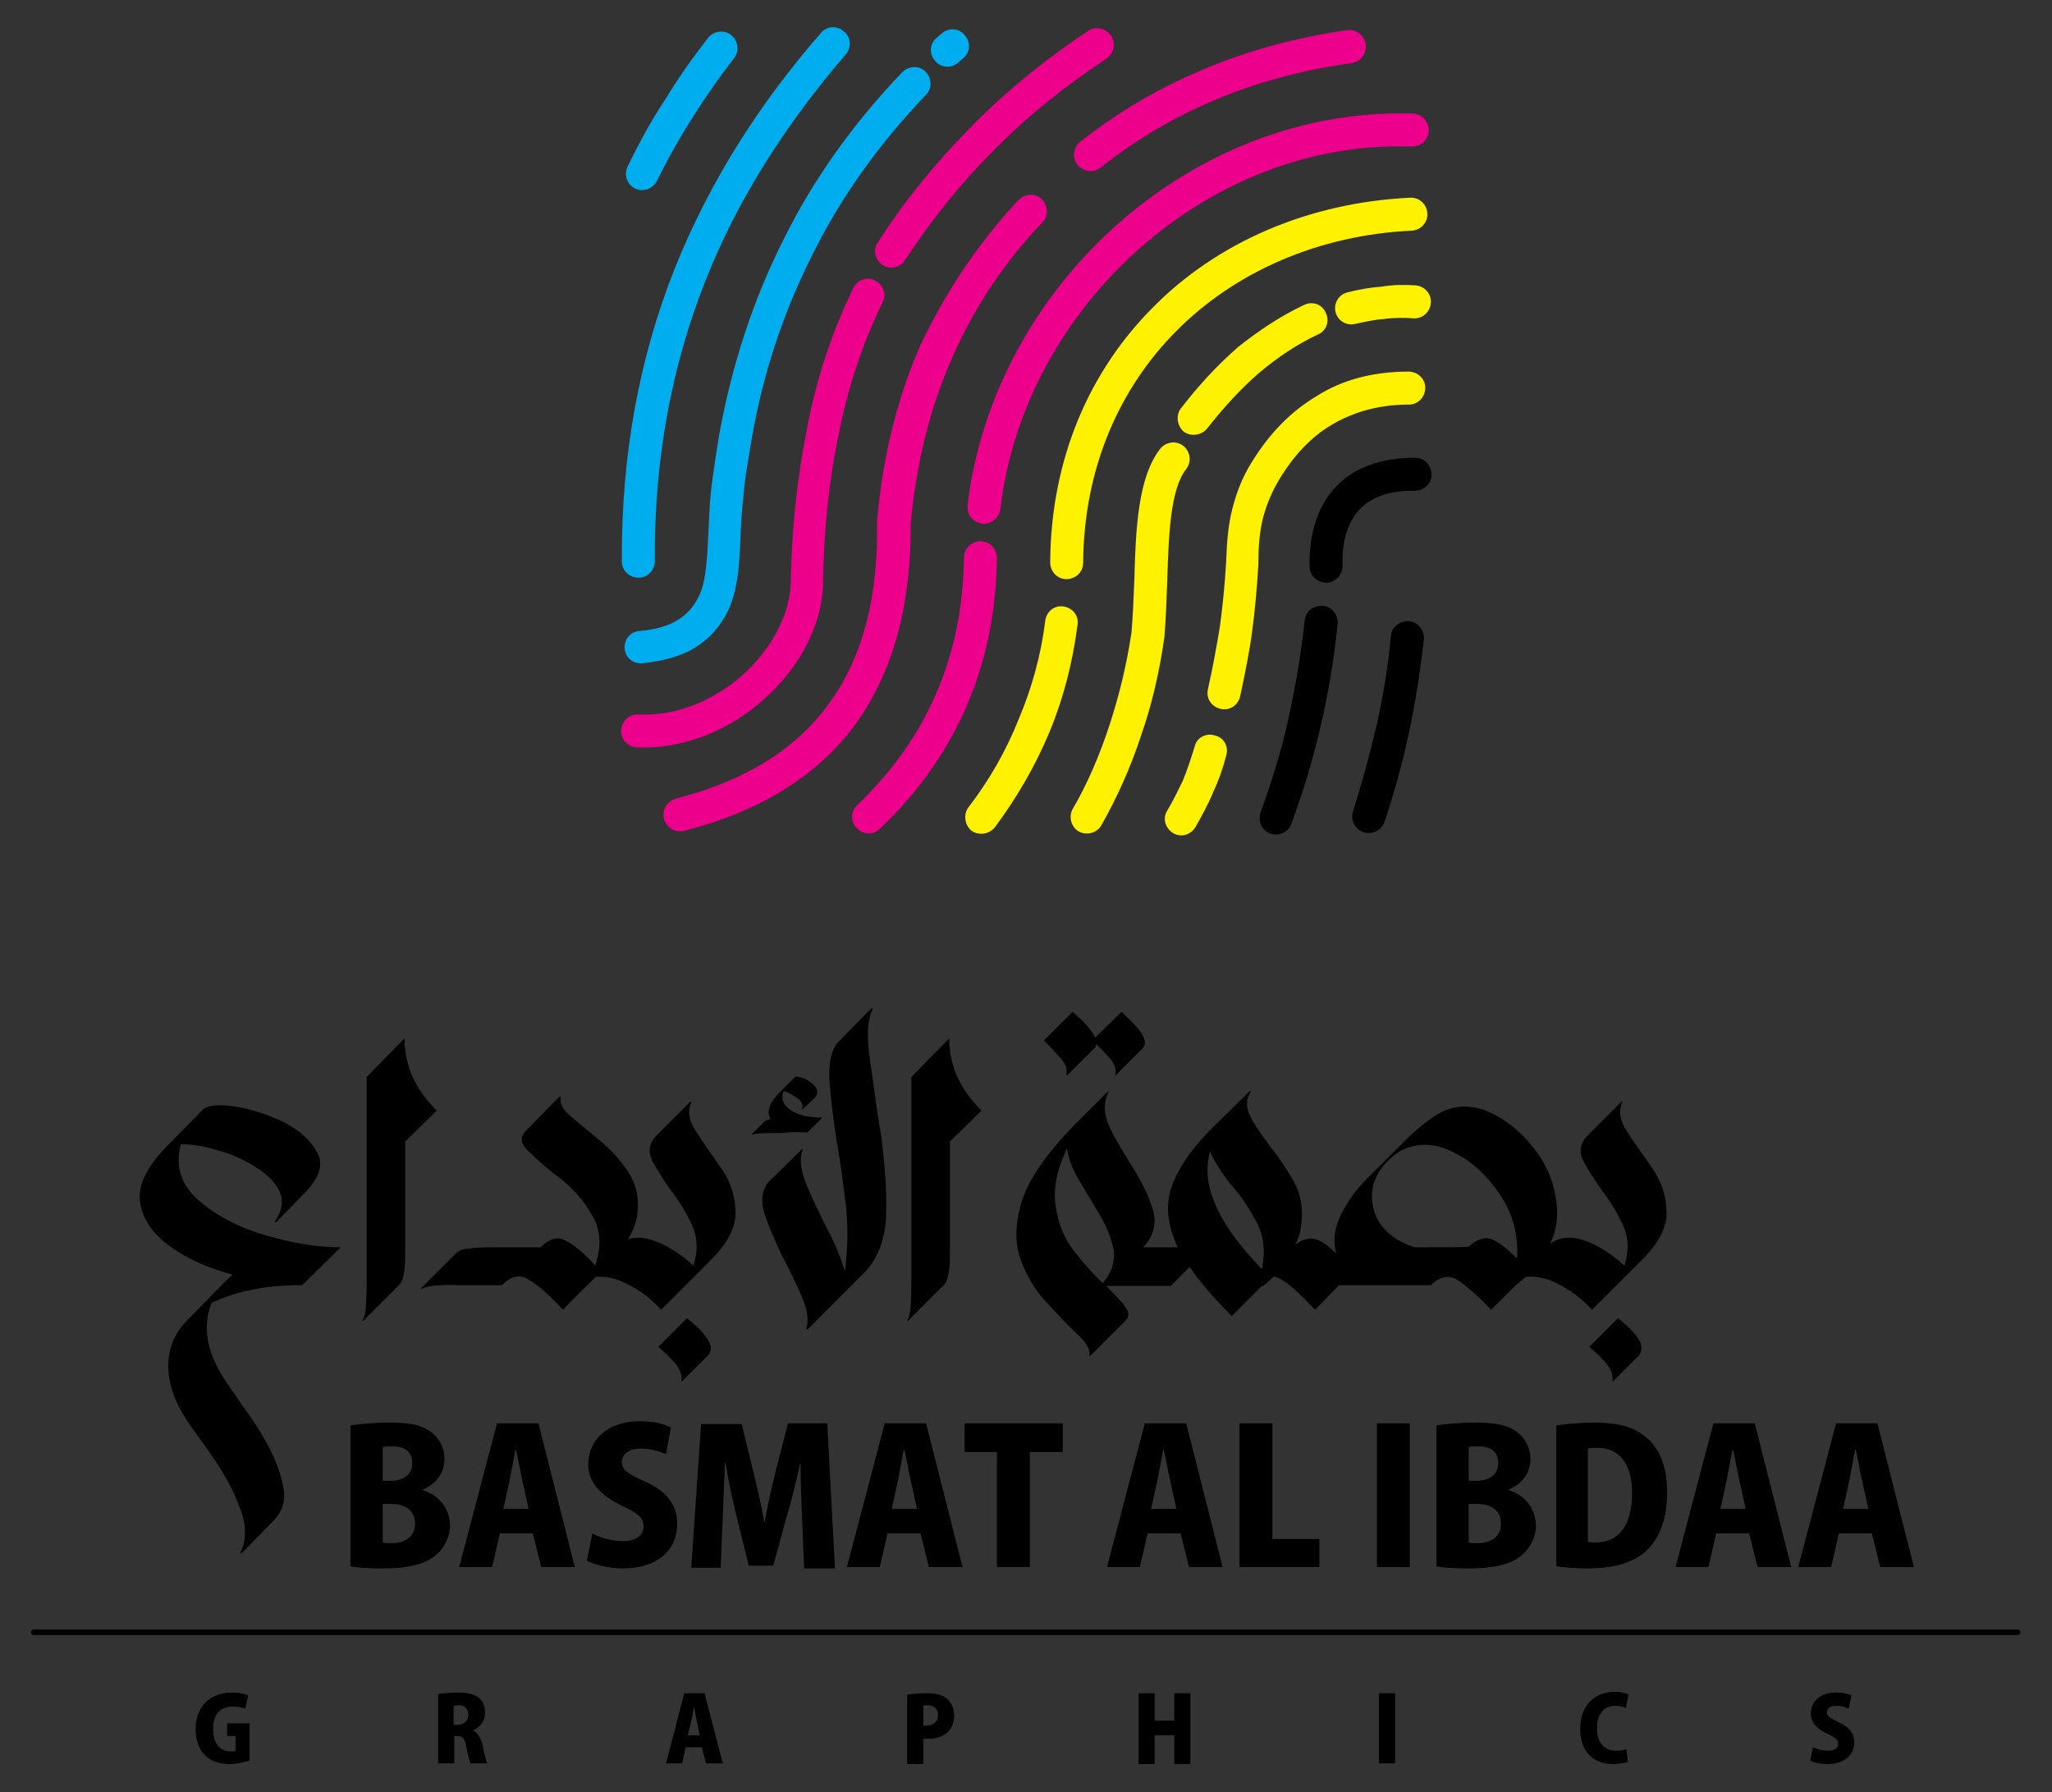 <?xml version="1.0" encoding="utf-8"?>
<!-- Generator: Adobe Illustrator 25.4.1, SVG Export Plug-In . SVG Version: 6.00 Build 0)  -->
<svg version="1.1" id="Layer_1" xmlns="http://www.w3.org/2000/svg" xmlns:xlink="http://www.w3.org/1999/xlink" x="0px" y="0px"
	 viewBox="0 0 292.7 255.6" style="enable-background:new 0 0 292.7 255.6;" xml:space="preserve">
<rect x="0" y="0" width="292.7" height="255.6" fill="#333333" stroke="none"/>
<style type="text/css">
	.st0{fill:#00AEEF;}
	.st1{fill:#FFF200;}
	.st2{fill:#EC008C;}
</style>
<g>
	<path class="st0" d="M101,5.4c0.8-1,2.3-1.2,3.3-0.4c1,0.8,1.2,2.3,0.4,3.3c-2,2.6-4,5.4-5.8,8.3c-1.9,2.9-3.6,6-5.2,9.2
		c-0.6,1.2-2,1.6-3.1,1.1c-1.2-0.6-1.6-2-1.1-3.1C91.2,20.3,93,17,95,14C96.9,10.9,98.9,8.1,101,5.4 M117.1,4.7
		c0.8-1,2.3-1.1,3.3-0.2c1,0.8,1.1,2.3,0.2,3.3c-8.4,9.8-15.3,20.4-20,32.3c-4.7,11.9-7.3,25.1-7.2,39.9c0,1.3-1,2.4-2.3,2.4
		c-1.3,0-2.4-1-2.4-2.3c-0.1-15.5,2.6-29.3,7.5-41.7C101.2,25.9,108.3,14.8,117.1,4.7z M128.7,10.3c0.9-0.9,2.4-1,3.3-0.1
		c0.9,0.9,1,2.4,0.1,3.3c-6.6,6.9-12.1,14.5-16.2,22.8c-4.2,8.3-7.2,17.3-8.8,27c-0.3,2-0.7,4-0.9,5.8c-0.2,1.9-0.4,3.9-0.5,5.9v0
		c-0.1,2.4-0.2,4.6-0.4,6.6c-0.3,2.1-0.7,4-1.5,5.6c-1.1,2.2-2.6,3.9-4.7,5.2c-2,1.2-4.5,1.9-7.5,2.2c-1.3,0.1-2.4-0.8-2.5-2.1
		c-0.1-1.3,0.8-2.4,2.1-2.5c2.3-0.2,4.1-0.7,5.5-1.6c1.3-0.8,2.2-1.8,2.9-3.2c0.6-1.1,0.9-2.5,1.1-4.2c0.2-1.8,0.3-3.8,0.4-6.1
		c0.1-2.2,0.2-4.3,0.5-6.4c0.3-2.2,0.6-4.1,0.9-6c1.8-10.2,4.9-19.7,9.3-28.4C116,25.6,121.7,17.6,128.7,10.3z M134.3,4.8
		c1-0.9,2.5-0.8,3.3,0.2c0.9,1,0.8,2.5-0.2,3.3l-0.7,0.6c-1,0.9-2.5,0.8-3.3-0.2c-0.9-1-0.8-2.5,0.2-3.3L134.3,4.8z"/>
	<path d="M201.9,65.3c1.3,0,2.3,1.1,2.3,2.4c0,1.3-1.1,2.3-2.4,2.3c-0.3,0-0.6,0-0.8,0c-3.3,0.1-5.7,1.1-7.2,2.8
		c-1.5,1.7-2.3,4.2-2.3,7.1c0,0.3,0,0.6,0,0.8c0,1.3-1,2.4-2.3,2.4c-1.3,0-2.4-1-2.4-2.3c0-0.3,0-0.7,0-1c0.1-4,1.2-7.5,3.5-10.1
		c2.3-2.6,5.8-4.2,10.6-4.4C201.2,65.3,201.6,65.3,201.9,65.3 M186.1,88.5c0.1-1.3,1.3-2.2,2.6-2.1c1.3,0.1,2.2,1.3,2.1,2.6
		c-0.5,4.9-1.3,9.8-2.4,14.5c-1.1,4.8-2.5,9.4-4.2,14c-0.4,1.2-1.8,1.8-3,1.4c-1.2-0.4-1.8-1.8-1.4-3c1.6-4.4,3-8.9,4-13.5
		C184.8,97.9,185.6,93.2,186.1,88.5z M198.4,90.7c0.1-1.3,1.3-2.2,2.6-2.1c1.3,0.1,2.2,1.3,2.1,2.6c-0.5,4.5-1.2,8.9-2.1,13.2
		c-0.9,4.3-2.1,8.6-3.5,12.8c-0.4,1.2-1.7,1.9-3,1.5c-1.2-0.4-1.9-1.7-1.5-3c1.3-4.1,2.4-8.2,3.4-12.4C197.3,99.2,198,95,198.4,90.7
		z"/>
	<path class="st1" d="M201.1,28.2c1.3-0.1,2.4,0.9,2.5,2.2c0.1,1.3-0.9,2.4-2.2,2.5c-13.2,0.6-25.2,5.8-33.7,14.4
		c-8,8.1-13.1,19.4-13.2,33c0,1.3-1.1,2.3-2.4,2.3c-1.3,0-2.3-1.1-2.3-2.4c0.1-14.9,5.7-27.3,14.5-36.2
		C173.6,34.5,186.7,28.9,201.1,28.2 M201.9,40.7c1.3,0.1,2.3,1.2,2.2,2.5c-0.1,1.3-1.2,2.3-2.5,2.2c-1.4-0.1-2.8-0.1-4.2,0.1
		c-1.4,0.1-2.7,0.4-4.1,0.7c-1.3,0.3-2.5-0.5-2.8-1.7c-0.3-1.3,0.5-2.5,1.7-2.8c1.6-0.4,3.2-0.7,4.8-0.8
		C198.7,40.6,200.3,40.6,201.9,40.7z M200.9,53c1.3,0,2.4,1,2.4,2.3c0,1.3-1,2.4-2.3,2.4c-4.2,0-7.8,1-10.9,2.8
		c-3.1,1.8-5.6,4.5-7.7,8l0,0c-1,1.7-1.7,3.4-2.2,5.2c-0.5,1.9-0.7,4-0.7,6.6v0.1c-0.2,3.6-0.5,6.7-0.9,9.7c-0.4,3-1,5.9-1.7,9.2
		c-0.3,1.3-1.5,2.1-2.8,1.8c-1.3-0.3-2.1-1.5-1.8-2.8c0.7-3.1,1.2-5.9,1.7-8.9c0.4-2.9,0.7-5.9,0.9-9.3c0.1-2.9,0.3-5.3,0.9-7.6
		c0.6-2.3,1.4-4.4,2.7-6.5l0,0c2.5-4.1,5.6-7.3,9.3-9.5C191.4,54.2,195.8,53,200.9,53z M186,43.5c1.2-0.6,2.6-0.1,3.1,1.1
		c0.6,1.2,0.1,2.6-1.1,3.1c-3,1.4-5.8,3.3-8.3,5.4c-2.8,2.4-5.3,5.2-7.5,8c-0.8,1-2.3,1.2-3.3,0.5c-1-0.8-1.2-2.3-0.5-3.3
		c2.4-3.1,5.1-6.1,8.2-8.8C179.5,47.2,182.6,45.1,186,43.5z M165.5,64c0.8-1,2.3-1.2,3.3-0.4c1,0.8,1.2,2.3,0.4,3.3
		c-2.3,2.9-2.5,9.6-2.7,15.9v0c-0.1,2.8-0.2,5.5-0.4,7.9l0,0.1c-0.7,5-1.8,9.7-3.3,14c-1.6,4.9-3.6,9.2-5.7,12.9
		c-0.6,1.1-2.1,1.5-3.2,0.9c-1.1-0.6-1.5-2.1-0.9-3.2c2-3.4,3.8-7.5,5.3-12.1c1.3-4,2.4-8.4,3.1-13.1c0.2-2.3,0.3-4.9,0.4-7.5
		C162,75.5,162.3,68.1,165.5,64z M170.4,106.5c0.3-1.3,1.6-2,2.9-1.6c1.3,0.3,2,1.6,1.6,2.9c-0.5,1.9-1.1,3.6-1.9,5.3
		c-0.7,1.7-1.6,3.3-2.5,4.9c-0.7,1.1-2.1,1.5-3.2,0.8c-1.1-0.7-1.5-2.1-0.8-3.2c0.8-1.3,1.5-2.8,2.2-4.2
		C169.4,109.7,169.9,108.1,170.4,106.5z M149.1,88.5c0.2-1.3,1.3-2.2,2.6-2c1.3,0.2,2.2,1.3,2,2.6c-0.7,5.4-2,10.5-4,15.3
		c-2,4.8-4.6,9.3-7.8,13.6c-0.8,1-2.3,1.2-3.3,0.5c-1-0.8-1.2-2.3-0.5-3.3c3-3.9,5.4-8.1,7.2-12.6C147.2,98.1,148.5,93.4,149.1,88.5
		z"/>
	<path class="st2" d="M155.2,4.4c1.1-0.7,2.5-0.4,3.3,0.7c0.7,1.1,0.4,2.5-0.7,3.3c-6.1,4-11.5,8.4-16.2,13.2
		c-4.8,4.8-8.9,10-12.5,15.5c-0.7,1.1-2.2,1.4-3.2,0.7c-1.1-0.7-1.4-2.2-0.7-3.2c3.7-5.8,8.1-11.2,13.1-16.3
		C143.3,13.2,148.9,8.6,155.2,4.4 M121.7,41.1c0.6-1.2,2-1.7,3.1-1.1c1.2,0.6,1.7,2,1.1,3.1c-2.9,6-5,12.3-6.3,19
		c-1.4,6.7-2.1,13.8-2.2,21.1l0,0.4c-0.3,6-3.6,11.9-8.5,16.2c-4.8,4.3-11.2,7-17.7,6.8l-0.4,0c-1.3-0.1-2.3-1.2-2.2-2.5
		c0.1-1.3,1.2-2.3,2.5-2.2l0.3,0c5.3,0.2,10.5-2.1,14.5-5.6c3.9-3.5,6.6-8.2,6.9-12.9l0-0.3c0.1-7.6,0.9-14.9,2.3-21.9
		C116.4,54.2,118.6,47.5,121.7,41.1z M145.3,28.5c0.9-0.9,2.4-1,3.3-0.1c0.9,0.9,1,2.4,0.1,3.3c-5.6,5.9-9.9,12.4-13,19.6
		c-3.1,7.1-5,14.9-5.8,23.3c0.1,11.7-2.5,21.2-7.8,28.6c-5.4,7.4-13.6,12.5-24.5,15.3c-1.3,0.3-2.5-0.4-2.9-1.7
		c-0.3-1.3,0.4-2.5,1.7-2.9c9.8-2.5,17.1-7,21.8-13.5c4.8-6.5,7.1-15.2,6.9-25.9l0-0.2c0.8-9,2.8-17.3,6.1-24.9
		C134.8,41.8,139.4,34.8,145.3,28.5z M192.1,4.3c1.3-0.2,2.5,0.7,2.7,2c0.2,1.3-0.7,2.5-2,2.7c-7.2,1-13.7,2.8-19.6,5.3
		c-5.9,2.5-11.3,5.7-16.2,9.6c-1,0.8-2.5,0.6-3.3-0.4c-0.8-1-0.6-2.5,0.4-3.3c5.2-4.1,10.9-7.5,17.3-10.2
		C177.7,7.3,184.6,5.4,192.1,4.3z M201.5,16.2c1.3,0,2.3,1.1,2.3,2.4c0,1.3-1.1,2.3-2.4,2.3c-14.5-0.5-28.1,5.1-38.7,14.4
		c-10.7,9.4-18.3,22.7-20,37.3c-0.2,1.3-1.3,2.2-2.6,2.1c-1.3-0.2-2.2-1.3-2.1-2.6c1.9-15.8,10-30.1,21.6-40.3
		C171,21.8,185.8,15.7,201.5,16.2z M137.5,79.5c0-1.3,1.1-2.3,2.4-2.3c1.3,0,2.3,1.1,2.3,2.4c-0.1,7.8-1.6,14.9-4.4,21.3
		c-2.8,6.4-6.9,12.2-12.3,17.3c-0.9,0.9-2.4,0.9-3.3-0.1c-0.9-0.9-0.9-2.4,0.1-3.3c4.9-4.7,8.7-10,11.2-15.8
		C136.1,93,137.4,86.6,137.5,79.5z"/>
	<path d="M233.8,193.3l-3.7,3.7H230v-0.1c0.1-0.8-0.2-1.7-1.1-2.7c-0.9-1-1.6-1.6-2.2-2.1l4.1-4.1c0.4,0.3,0.9,0.8,1.6,1.4
		c0.7,0.7,1.2,1.3,1.6,2.1C234.2,192.2,234.2,192.7,233.8,193.3z M227.1,186.8L227.1,186.8c2.4-2.4,4.8-4.8,7.2-7.2
		c2.5-2.5,3.6-4.9,3.4-7.1c-0.1-2.2-0.8-4.2-2.1-6c-1.3-1.9-2.5-3.5-3.5-5.1c-1.1-1.6-1.2-3-0.7-4.2v-0.1h-0.1l-4.8,4.8
		c-1.1,1.1-1.3,2.3-0.7,3.6c0.7,1.3,1.6,2.7,2.7,4.3c1.2,1.5,2.2,3.2,3,4.9c0.8,1.8,0.9,3.7,0.2,5.8c-2.1-1.9-4.1-3.1-6.1-3.7
		c-2-0.6-3.7-0.2-5,1l-4.8,4.8v0.1h0.1c1.5-0.8,3.2-0.8,5.2-0.1C223.3,183.5,225.2,184.8,227.1,186.8z M220.9,177.9
		c0.9-1.8,1.3-3.6,1.2-5.5c-0.2-3.1-1.2-5.9-3.2-8.5c-1.9-2.5-4.2-4.3-6.7-5.4c-2.5-1-4.9-0.9-7.1,0.4c-1.5,0.9-2.9,2.1-4.3,3.4
		l-5.5,5.5c-1.7,1.6-3,3.4-4,5.4c-1,2-1.2,3.8-0.7,5.6c-1.2-1.2-2.3-2-3.2-2.1c-0.9-0.2-1.9,0.2-3,1.1l-4.6,4.6v0.1h0.1
		c1.1-0.7,2.1-0.6,3.2,0.2c1.1,0.7,2.5,2,4.2,3.8l0.3,0.3l3.4-3.5h13.1c1.2-1.2,2.5-1.5,3.7-0.8c1.1,0.7,2.7,2,4.6,4
		c0.1,0.1,0.2,0.2,0.3,0.3l3.4-3.4l6.6-5.5H220.9z M201.8,177.9c-2.5-0.8-4.2-2.1-5.2-3.8c-0.9-1.6-1.1-3.4-0.7-5.2
		c0.6-1.8,1.7-3.3,3.6-4.6c2.3-1.3,4.8-1.4,7.5-0.1c2.7,1.2,5,3.3,6.9,6.1c1.9,2.8,2.7,5.8,2.5,9.2c-1.5-1.5-2.7-2.4-3.7-2.8
		c-1-0.3-2.1,0.1-3.2,1.1C209.1,177.9,206.5,177.9,201.8,177.9z M184.5,177.9c0.7-1.1,1-2.1,1.1-3.2c0.3-2.2,0-4.3-1-6.1
		c-1.1-1.9-2.2-3.6-3.5-5.2c-1.1-1.5-2.1-2.8-2.7-4.1c-0.7-1.2-0.7-2.5,0-3.6v-0.1h-0.1l-4.8,4.7c-3,2.9-5.1,5.7-6.2,8.5
		c-1.1,2.7-0.9,5.7,0.7,9.1H163l-5.5,5.5h9.5l2.7-2.7c1.4,2.1,3.4,4.4,6,7l4.3-4.3h0.2l6.3-5.5H184.5z M172.6,164.2
		c0.6,1.4,1.6,3,3,4.8c1.5,1.6,2.6,3.4,3.7,5.4c1,2,1.2,4.2,0.7,6.6c-3.4-3.5-5.6-6.6-6.7-9.4C172.1,168.9,172,166.5,172.6,164.2z
		 M153.3,160.4c-4,4.1-6.5,7.7-7.5,10.8c-1,3.2-1.1,6-0.2,8.5c0.9,2.4,2.1,4.4,3.8,6.2c1.6,1.7,3,3.2,4.3,4.4c1.3,1.2,1.8,2.2,1.7,3
		v0.1h0.1l5.1-5.1c0.5-0.6,0.5-1.2-0.2-2.1c-0.6-0.8-1.6-1.7-2.7-2.9l5.3-5.3c1.5-1.6,2-3.4,1.5-5.3c-0.6-2-1.5-3.9-2.8-6
		c-1.3-2.1-2.5-4-3.4-5.9c-0.9-1.9-0.9-3.5-0.2-5v-0.1H158L153.3,160.4z M157.3,183c-1.4-1.3-2.8-2.9-4.2-4.7
		c-1.3-1.7-2.2-3.9-2.5-6.2c-0.4-2.4,0.1-5.2,1.6-8.3c0.2,1.5,0.8,3,1.8,4.7c1,1.6,2,3.3,3,5c1,1.7,1.6,3.4,1.9,5
		C159,180.2,158.5,181.6,157.3,183z M156,149.6L156,149.6l-3.7,3.7l-0.1,0.1l-0.1-0.1c0.2-0.9-0.2-1.8-1.1-2.7
		c-0.9-1-1.6-1.7-2.1-2.2l4.1-4.1c0.3,0.3,0.9,0.8,1.6,1.5c0.7,0.7,1.1,1.3,1.6,2.1C156.5,148.5,156.5,149.2,156,149.6z
		 M162.9,149.6L162.9,149.6l-3.7,3.7l-0.1,0.1v-0.1c0.2-0.9-0.2-1.8-1.1-2.7c-0.9-1-1.6-1.7-2.2-2.2l4.2-4.1
		c0.3,0.3,0.8,0.8,1.5,1.5c0.7,0.7,1.2,1.3,1.6,2.1C163.4,148.5,163.4,149.2,162.9,149.6z M135.4,162.9L135.4,162.9l4.6-4.5
		c-3-3-4.6-6.3-4.6-10.3l-5.4,5.5c0,12.2,0,22.1,0,29.5c0,1.5-0.1,2.6-0.1,3.4c-0.1,0.7-0.2,1.4-0.5,1.8v0.1h0.1
		c1.6-1.6,3.2-3.2,4.8-4.8c0.6-0.5,0.9-1.1,1-2c0.2-0.7,0.2-2.1,0.2-4V162.9z M115.2,161.5L115.2,161.5l2.1-2.1
		c-1.8,0-3.3-0.3-4.4-1c-1.1-0.7-1.6-1.6-1.1-2.8c0.6,0.2,1.2,0.5,1.9,1c0.7,0.5,0.9,1,0.7,1.6h0.1l1.7-1.6c0.5-0.6,0.5-1.1,0.1-1.6
		s-1-0.9-1.6-1.2c-0.7-0.2-1.1-0.3-1.3-0.2l-2.1,2.1c-1.6,1.6-2,2.9-1.4,3.9c-0.4,0.1-0.7,0.2-0.9,0.4l-1.7,1.7v0.1h0.1
		c0.6-0.2,1.9-0.2,3.9-0.2C112.9,161.4,114.3,161.5,115.2,161.5z M124.5,143.9L124.5,143.9L124.5,143.9l-0.2-0.1l-4.8,4.9
		c-0.9,1-1.3,2.8-1.2,5.3c0.2,2.5,0.5,5.3,1,8.5c0.6,3.2,1,6.5,1.4,9.8c0.3,3.3,0.2,6.3-0.2,9c-0.5-1.7-1.3-3.8-2.5-6
		c-1.1-2.2-2.1-4.3-3-6.4c-0.8-2.1-1-3.7-0.5-4.9v-0.2l-0.1,0.1l-4.9,4.8c-0.8,1.1-1,2.5-0.5,4.3c0.6,1.8,1.5,3.9,2.5,6
		c1.1,2.1,2.1,4.1,2.9,6c0.8,1.9,1,3.4,0.6,4.5l0.1,0.1h0.1c2.5-2.5,5.3-5.3,8.3-8.3c1.8-2,2.8-4.7,2.9-8.1
		c0.1-3.5-0.2-7.2-0.7-11.2c-0.7-3.9-1.1-7.5-1.6-10.8C123.6,147.9,123.7,145.5,124.5,143.9z M101,193.3l-3.7,3.7h-0.1v-0.1
		c0.1-0.8-0.2-1.7-1.1-2.7s-1.6-1.6-2.2-2.1L98,188c0.4,0.3,0.9,0.8,1.6,1.4c0.7,0.7,1.2,1.3,1.6,2.1
		C101.5,192.2,101.5,192.7,101,193.3z M94.3,186.8L94.3,186.8c2.4-2.4,4.8-4.8,7.2-7.2c2.5-2.5,3.6-4.9,3.4-7.1
		c-0.1-2.2-0.8-4.2-2.1-6c-1.3-1.9-2.5-3.5-3.5-5.1c-1.1-1.6-1.2-3-0.7-4.2v-0.1h-0.1l-4.8,4.8c-1.1,1.1-1.3,2.3-0.7,3.6
		c0.7,1.3,1.6,2.7,2.7,4.3c1.2,1.5,2.2,3.2,3,4.9c0.8,1.8,0.9,3.7,0.2,5.8c-2.1-1.9-4.1-3.1-6.1-3.7c-2-0.6-3.7-0.2-5,1l-4.8,4.8
		v0.1h0.1c1.5-0.8,3.2-0.8,5.2-0.1C90.5,183.5,92.5,184.8,94.3,186.8z M64.9,178.9L64.9,178.9l-4.8,4.8v0.1h0.1
		c0.7-0.4,2.5-0.6,5.3-0.5c0.4,0,2.5,0,6.1,0c1.3-1.3,2.5-1.6,3.8-0.8c1.2,0.7,2.9,2.1,4.9,4.3c1.1-1.2,3.2-3.2,6.1-6.1
		c2.7-2.8,4.3-5.3,4.5-7.5c0.3-2.2-0.1-4.2-1.2-5.9c-1.1-1.7-2.5-3.3-4.1-4.6c-1.6-1.3-3-2.5-4.2-3.5c-1.2-1-1.6-1.9-1.4-2.7
		l-0.1-0.1h-0.1l-4.9,5c-0.8,0.9-0.6,1.9,0.7,3c1.1,1.1,2.7,2.5,4.6,3.9c1.8,1.5,3.3,3.2,4.4,5.3c1.1,2,1.2,4.3,0.3,6.9
		c-1.7-1.9-3.1-3-4.3-3.6c-1.1-0.6-2.3-0.2-3.5,1c-3.6,0-5.7,0-6.2,0c-1.8,0-3.2,0-4,0.2C65.9,178.1,65.4,178.4,64.9,178.9z
		 M57.7,162.9L57.7,162.9l4.6-4.5c-3-3-4.6-6.3-4.6-10.3l-5.4,5.5c0,12.2,0,22.1,0,29.5c0,1.5-0.1,2.6-0.1,3.4
		c-0.1,0.7-0.2,1.4-0.5,1.8v0.1h0.1c1.6-1.6,3.2-3.2,4.8-4.8c0.6-0.5,0.9-1.1,1-2c0.2-0.7,0.2-2.1,0.2-4V162.9z M43.1,183.3
		L43.1,183.3l5.5-5.4c-3.6,0-7.4-0.7-11.3-1.9c-3.9-1.2-7-3-9.3-5.1c-2.3-2.2-3-4.8-2.2-7.7c1.4,0,3.1,0.2,5,0.8
		c2,0.5,3.8,1.3,5.4,2.3c1.7,1,2.9,2.1,3.6,3.5c0.7,1.3,0.5,2.8-0.6,4.4l0.1,0.1h0.1l4.3-4.4c1.9-2.1,2.5-3.9,1.5-5.6
		c-0.9-1.7-2.5-3.1-4.8-4.3c-2.3-1.1-4.6-1.8-6.9-2.2c-2.2-0.3-3.8-0.2-4.5,0.4l-5.4,5.5c-2.8,2.9-4,5.5-3.6,7.9
		c0.4,2.4,1.9,4.5,4.3,6.2c2.5,1.8,5.5,3.1,8.9,4c-0.3,0.3-0.7,0.6-1,0.9l-5.4,5.5c-1.9,1.9-2.8,4.1-2.8,6.6c0,2.5,0.9,5.1,2.6,7.7
		c0.7,1.1,2,2.8,3.6,5.1c1.6,2.3,3,4.7,3.9,7.2c1.1,2.6,1.1,4.8,0.2,6.6l0.1,0.1h0.1l4.7-4.8c1.1-1.2,1.6-2.8,1.2-4.6
		c-0.3-1.9-1.1-3.9-2.1-5.8c-1.1-2.1-2.3-3.9-3.5-5.5c-1.1-1.7-2.1-3-2.6-3.8c-2.7-4-3.4-7.8-2-11.2c1.6-0.7,3.4-1.4,5.5-1.8
		C37.9,183.5,40.3,183.3,43.1,183.3z"/>
	<path d="M127.2,215.2l0.9-4.1c0.2-1.2,0.6-3,0.8-4.3h0.1c0.3,1.2,0.6,3.1,0.9,4.3l0.9,4.1H127.2z M132.1,203h-5.9l-5.4,20.5h4.7
		l1.1-4.8h4.7l1.2,4.8h4.8L132.1,203z M118,203h-5.6l-1.7,6.6c-0.6,2.4-1.2,5-1.6,7.4h-0.1c-0.4-2.4-1-4.9-1.6-7.3l-1.6-6.6H100
		l-1.4,20.5h4.2l0.3-7.3c0.1-2.2,0.2-5.1,0.3-7.6h0.1c0.4,2.5,1,5.3,1.5,7.3l1.8,7.3h3.5l2-7.3c0.6-2,1.3-4.7,1.8-7.2h0.1
		c0,2.7,0.1,5.4,0.2,7.6l0.3,7.3h4.4L118,203z M95.7,203.6c-1-0.5-2.5-0.9-4.4-0.9c-4.7,0-7.4,2.7-7.4,6.2c0,2.4,1.7,4.4,4.9,5.9
		c2.1,1,3,1.6,3,2.9c0,1.2-1,2.1-2.9,2.1c-1.6,0-3.4-0.5-4.4-1.1l-0.8,3.9c1,0.5,3,1.1,5.1,1.1c5,0,7.8-2.6,7.8-6.4
		c0-2.5-1.4-4.6-4.6-6c-2.5-1.1-3.3-1.7-3.3-2.8c0-1,0.9-1.9,2.7-1.9c1.6,0,2.9,0.5,3.6,0.8L95.7,203.6z M71.8,215.2l0.9-4.1
		c0.2-1.2,0.6-3,0.8-4.3h0.1c0.3,1.2,0.6,3.1,0.9,4.3l0.9,4.1H71.8z M76.8,203h-5.9l-5.4,20.5h4.7l1.1-4.8H76l1.2,4.8H82L76.8,203z
		 M54.6,214.5h1.2c1.7,0,3.4,0.7,3.4,2.8c0,2-1.6,2.8-3.3,2.8c-0.6,0-1,0-1.3-0.1V214.5z M54.6,211.2v-4.8c0.3-0.1,0.8-0.1,1.5-0.1
		c1.6,0,2.7,0.7,2.7,2.4c0,1.5-1.1,2.5-3.1,2.5H54.6z M60.2,212.5c2.2-0.9,3.2-2.6,3.2-4.4c0-1.7-0.8-3.1-2.1-4
		c-1.5-1-3.3-1.2-5.8-1.2c-2.1,0-4.3,0.2-5.5,0.4v20.1c1,0.2,2.6,0.3,4.6,0.3c3.9,0,6.3-0.7,7.7-2c1.2-1.1,1.9-2.6,1.9-4.2
		C64.1,215.1,62.6,213.2,60.2,212.5L60.2,212.5z"/>
	<path d="M262.9,215.2l0.9-4.1c0.2-1.2,0.6-3,0.8-4.3h0.1c0.3,1.2,0.6,3.1,0.9,4.3l0.9,4.1H262.9z M267.8,203h-5.9l-5.4,20.5h4.7
		l1.1-4.8h4.7l1.2,4.8h4.8L267.8,203z M245.4,215.2l0.9-4.1c0.2-1.2,0.6-3,0.8-4.3h0.1c0.3,1.2,0.6,3.1,0.9,4.3l0.9,4.1H245.4z
		 M250.3,203h-5.9l-5.4,20.5h4.7l1.1-4.8h4.7l1.2,4.8h4.8L250.3,203z M226.5,206.6c0.3-0.1,0.8-0.1,1.4-0.1c2.9,0,4.9,2.1,4.9,6.4
		c0,5.1-2.2,7.1-5.2,7.1c-0.4,0-0.8,0-1.1-0.1V206.6z M221.9,223.4c1,0.1,2.5,0.3,4.5,0.3c3.5,0,6.3-0.7,8.2-2.3
		c1.7-1.5,3.2-4.1,3.2-8.5c0-3.8-1.1-6.4-3.1-8c-1.7-1.4-3.9-2-7.3-2c-2,0-4,0.2-5.4,0.4V223.4z M209.5,214.5h1.2
		c1.7,0,3.4,0.7,3.4,2.8c0,2-1.6,2.8-3.3,2.8c-0.6,0-1,0-1.3-0.1V214.5z M209.5,211.2v-4.8c0.3-0.1,0.8-0.1,1.5-0.1
		c1.6,0,2.7,0.7,2.7,2.4c0,1.5-1.1,2.5-3.1,2.5H209.5z M215.1,212.5c2.2-0.9,3.2-2.6,3.2-4.4c0-1.7-0.8-3.1-2.1-4
		c-1.5-1-3.3-1.2-5.8-1.2c-2.1,0-4.3,0.2-5.5,0.4v20.1c1,0.2,2.6,0.3,4.6,0.3c3.9,0,6.3-0.7,7.7-2c1.2-1.1,1.9-2.6,1.9-4.2
		C219,215.1,217.5,213.2,215.1,212.5L215.1,212.5z M196.4,223.5h4.7V203h-4.7V223.5z M188.3,219.5h-6.8V203h-4.7v20.5h11.4V219.5z
		 M164.2,215.2l0.9-4.1c0.2-1.2,0.6-3,0.8-4.3h0.1c0.3,1.2,0.6,3.1,0.9,4.3l0.9,4.1H164.2z M169.2,203h-5.9l-5.4,20.5h4.7l1.1-4.8
		h4.7l1.2,4.8h4.8L169.2,203z M151.6,203h-14v4.1h4.6v16.4h4.7v-16.4h4.7V203z"/>
	<path d="M4.8,232.4h283c0.2,0,0.4,0.2,0.4,0.4s-0.2,0.4-0.4,0.4H4.8c-0.2,0-0.4-0.2-0.4-0.4S4.6,232.4,4.8,232.4"/>
	<path d="M35.7,245.8h-3.3v1.8h1.2v2.1c-0.1,0.1-0.4,0.1-0.7,0.1c-1.4,0-2.5-1-2.5-3.2c0-2.3,1.2-3.2,2.8-3.2c0.8,0,1.4,0.1,1.8,0.3
		l0.4-1.9c-0.4-0.2-1.3-0.4-2.3-0.4c-2.8,0-5.2,1.7-5.2,5.2c0,1.6,0.5,3,1.4,3.8c0.8,0.8,1.9,1.2,3.5,1.2c1.1,0,2.2-0.3,2.8-0.5
		V245.8z"/>
	<path d="M64.7,246v-2.7c0.1,0,0.4-0.1,0.7-0.1c0.5,0,1.4,0.2,1.4,1.4c0,0.8-0.6,1.4-1.5,1.4H64.7z M67.5,246.8
		c0.9-0.4,1.7-1.3,1.7-2.5c0-2.8-2.6-2.9-4-2.9c-1,0-2,0.1-2.7,0.2v9.9h2.3v-3.9h0.4c0.8,0,1.1,0.3,1.3,1.5c0.2,1.2,0.5,2.1,0.6,2.4
		h2.4c-0.2-0.4-0.5-1.7-0.7-2.8C68.5,247.8,68.1,247.1,67.5,246.8L67.5,246.8z"/>
	<path d="M98.1,247.5l0.5-2c0.1-0.6,0.3-1.5,0.4-2.1h0c0.1,0.6,0.3,1.5,0.4,2.1l0.4,2H98.1z M100.5,241.5h-2.9l-2.6,10h2.3l0.5-2.3
		h2.3l0.6,2.3h2.4L100.5,241.5z"/>
	<path d="M131.6,243.3c0.1,0,0.4-0.1,0.7-0.1c0.9,0,1.5,0.5,1.5,1.4c0,0.9-0.6,1.5-1.6,1.5c-0.2,0-0.4,0-0.5,0V243.3z M129.4,251.6
		h2.3V248c0.2,0,0.4,0,0.6,0c1.6,0,3.8-0.6,3.8-3.4c0-0.9-0.4-1.8-1-2.3c-0.7-0.6-1.6-0.8-3-0.8c-1.1,0-2,0.1-2.7,0.2V251.6z"/>
	<polygon points="169.8,241.5 167.5,241.5 167.5,245.4 164.7,245.4 164.7,241.5 162.4,241.5 162.4,251.6 164.7,251.6 164.7,247.5 
		167.5,247.5 167.5,251.6 169.8,251.6 	"/>
	<rect x="196.7" y="241.5" width="2.3" height="10"/>
	<path d="M232,249.5c-0.4,0.1-0.9,0.2-1.5,0.2c-1.6,0-2.7-1.1-2.7-3.2c0-2.3,1.2-3.2,2.6-3.2c0.6,0,1.1,0.1,1.5,0.3l0.4-1.9
		c-0.3-0.2-1-0.4-2-0.4c-2.6,0-4.9,1.7-4.9,5.3c0,2.8,1.5,5,4.7,5c1,0,1.8-0.2,2.1-0.3L232,249.5z"/>
	<path d="M264.1,241.8c-0.5-0.2-1.2-0.4-2.2-0.4c-2.3,0-3.6,1.3-3.6,3c0,1.2,0.8,2.2,2.4,2.9c1,0.5,1.5,0.8,1.5,1.4
		c0,0.6-0.5,1-1.4,1c-0.8,0-1.6-0.2-2.2-0.5l-0.4,1.9c0.5,0.3,1.5,0.5,2.5,0.5c2.4,0,3.8-1.3,3.8-3.1c0-1.2-0.7-2.2-2.3-2.9
		c-1.2-0.6-1.6-0.8-1.6-1.4c0-0.5,0.4-0.9,1.3-0.9c0.8,0,1.4,0.2,1.8,0.4L264.1,241.8z"/>
</g>
</svg>
